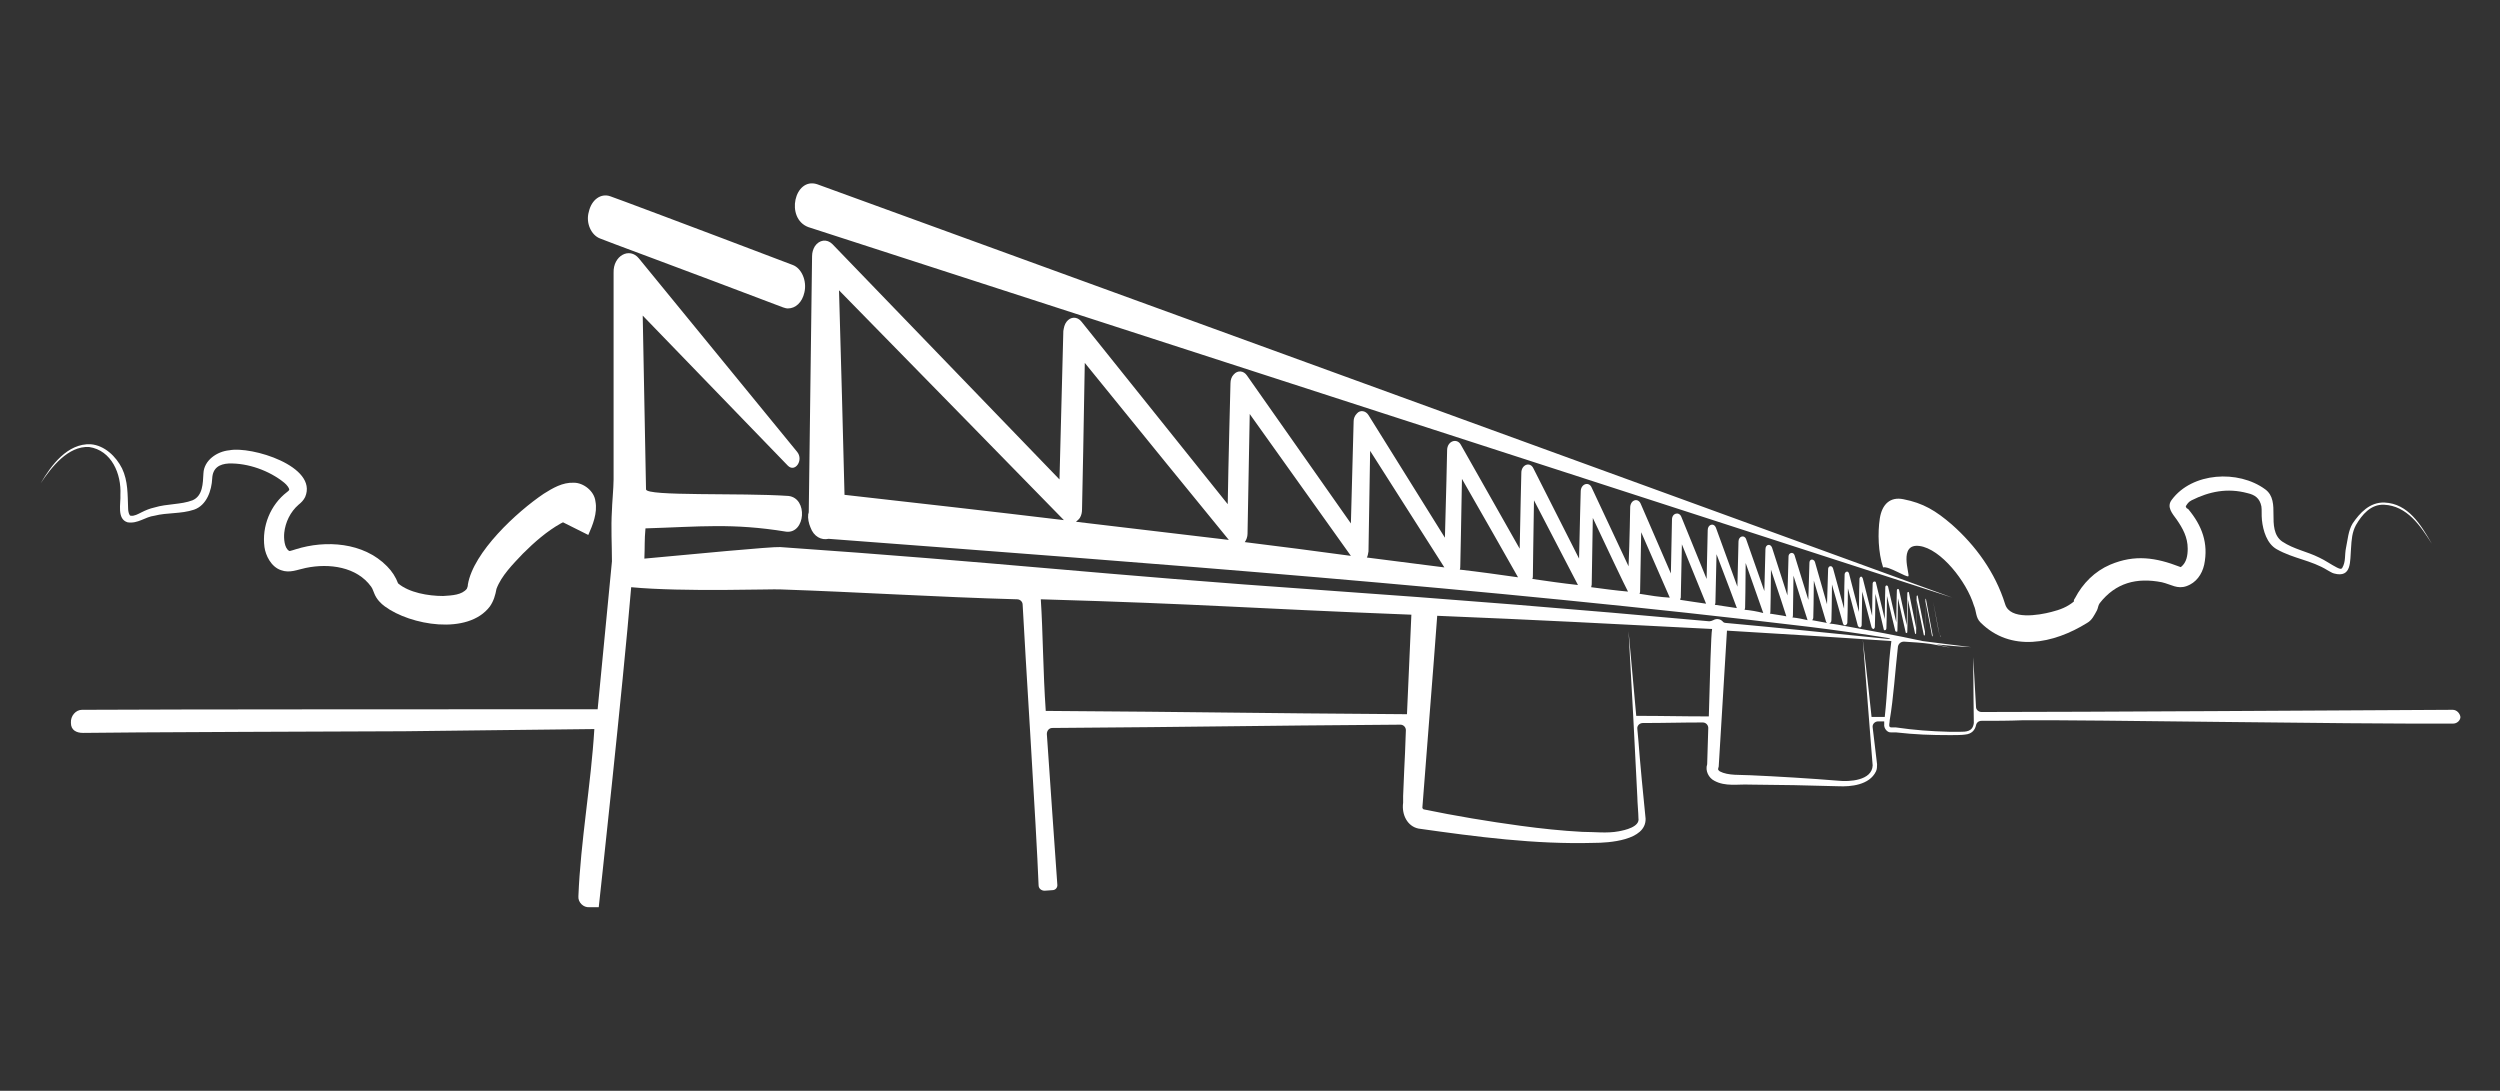 <?xml version="1.0" encoding="utf-8"?>
<!-- Generator: Adobe Illustrator 26.5.0, SVG Export Plug-In . SVG Version: 6.00 Build 0)  -->
<svg version="1.1" id="Calque_1" xmlns="http://www.w3.org/2000/svg" xmlns:xlink="http://www.w3.org/1999/xlink" x="0px" y="0px"
	 viewBox="0 0 454.7 198.4" style="enable-background:new 0 0 454.7 198.4;" xml:space="preserve">
<rect x="0" y="0" width="454.7" height="198.4" fill="#333333" stroke="none"/>
<style type="text/css">
	.st0{fill:#FFFFFF;}
</style>
<g>
	<path class="st0" d="M7.4,87.9c1.9-3.3,4.9-7.3,9.1-7.1c2.5,0.2,4.6,2.2,5.7,4.4c1.1,2.3,1,4.8,1.1,7.2c0,0.5,0.1,1,0.3,1.3
		c0.1,0.1,0.1,0.1,0.2,0.1c0.6,0.1,1.3-0.3,1.9-0.6c0.8-0.4,1.5-0.7,2.4-0.9c2.3-0.7,4.8-0.5,6.9-1.3c1.9-0.8,1.9-3.1,2-4.9
		c0.1-2.4,2.5-4,4.7-4.2c4-0.8,16.2,2.9,13.8,8.5c-0.3,0.6-0.7,1-1.2,1.4c-1.5,1.3-2.4,3.2-2.6,5.1c-0.1,1,0,2.8,0.9,3.3
		c0.1,0.1,1.1-0.3,1.2-0.3c5.4-1.7,12.3-1.3,16.6,3.1c0.9,0.9,1.6,2,2,3.1c2,1.7,5.5,2.3,8.2,2.3c1.7-0.1,3.4-0.2,4.3-1.3
		c0.1-0.2,0.2-0.5,0.2-0.8c1-5.9,8.9-13.2,13.8-16.5c1.6-1,3.4-2.1,5.5-2c1.7,0,3.7,1.5,3.9,3.4c0.4,2.1-0.5,4.3-1.3,6.1l-6-3
		c0.4-0.7,0.7-1.5,0.9-2.1c0,0,0,0,0,0.1c0,0.1,0,0.2,0,0.2c0.1,0.4,0.3,0.8,0.6,1.1c0.5,0.5,1.1,0.6,1.4,0.7c0,0,0.1,0,0.1,0
		s0.1,0,0.1,0c-0.6,0.1-1.3,0.5-2.1,0.9c-2.5,1.4-4.8,3.4-6.9,5.5c-1.8,1.9-3.9,4-4.8,6.4c-0.2,1.1-0.5,2.2-1.2,3.2
		c-4,5.3-14.5,3.4-19.1,0c-0.7-0.5-1.5-1.3-1.9-2.3c-0.2-0.4-0.3-0.9-0.6-1.3c-2.6-3.6-7.6-4.3-11.9-3.4c-1.5,0.3-2.9,1-4.5,0.4
		c-1.8-0.6-2.8-2.7-3-4.2c-0.5-3.8,1.1-7.7,4.1-10c0.1-0.1,0.3-0.2,0.4-0.4c0,0,0,0,0-0.1c0-0.2-0.4-0.8-0.9-1.2
		c-2.7-2.2-6.6-3.6-10.1-3.5c-1.7,0.1-2.9,0.8-3,2.7c-0.1,2.2-1,4.9-3.3,5.7c-2.4,0.8-4.9,0.5-7.2,1.1c-1.7,0.2-3,1.5-4.9,1.2
		c-2-0.6-1.2-3.5-1.3-5c0.2-3.8-1.6-8.1-5.7-8.7C12.4,81.1,9.4,84.9,7.4,87.9L7.4,87.9z"/>
	<g>
		<path class="st0" d="M442.3,98.9c-2.1-3.3-4.5-6.9-8.7-7.1c-2.4-0.1-4,1.8-5.1,3.7c-0.7,1.3-0.8,2.6-0.9,4.3
			c-0.2,2.2,0.2,5.4-3.1,4.5c-0.4-0.1-0.8-0.4-1.2-0.6c-2.9-1.8-6.2-2.1-9.2-3.8c-1.8-1-2.5-3.4-2.7-5.3c-0.1-0.9,0-1.9-0.1-2.5
			c-0.3-1.5-1.2-2.1-2.5-2.4c-3.7-1-7-0.3-10.2,1.3c-0.6,0.3-0.8,0.7-1,1c-0.2,0.3,0,0,0,0.2c0,0.2,0.2,0.3,0.4,0.4
			c2.5,3,3.7,6.2,2.9,10.1c-0.4,1.8-1.5,3.3-3.2,3.9s-2.8-0.3-4.5-0.7c-4.6-0.9-8.4,0.1-11.3,3.8c-0.3,0.4-0.3,0.9-0.5,1.3
			c-0.5,0.9-0.9,1.8-1.8,2.3c-6.1,3.8-13.9,5.4-19.4-0.1c-0.9-0.9-0.7-2-1.2-3.1c-1.3-4.3-6-10.3-9.9-10.8c-3.9-0.5-1.7,5.2-2,5.5
			c-0.3,0.3-3.6-1.9-4.6-1.6c-0.9-2.7-1-6.3-0.6-8.9s1.9-4,4.3-3.5c3.6,0.7,5.9,2.1,8.8,4.6c4.3,3.8,7.9,8.7,9.7,14.5
			c0.9,2.9,6.1,2,8.4,1.4c1.6-0.4,2.9-0.9,4.1-1.9c0,0,0,0,0-0.1c0,0,0,0,0-0.1c0-0.1,0.1-0.3,0.2-0.4c1.4-2.7,3.6-4.9,6.4-6.1
			c4.5-1.9,8.3-1.3,12.7,0.4c0.1,0,0.1,0.1,0.2,0c1-0.8,1.2-2.1,1.2-3.3c0-2.1-0.9-3.7-2-5.3c-0.8-1.1-1.9-2.3-0.9-3.6
			c3.7-5,12.1-5.5,17-1.9c1.5,1.1,1.5,2.9,1.5,4.6c0,1.7,0,3.8,1.6,4.9c2.1,1.4,4.5,1.8,6.7,2.9c1.1,0.5,2.2,1.3,3.2,1.8
			c0.4,0.2,0.8,0.4,1,0.1c0.7-1.2,0.4-2.3,0.7-3.7c0.3-1.4,0.4-3.1,1.2-4.4c1.3-1.9,3.1-3.9,5.8-3.8C438,91.6,440.3,95.4,442.3,98.9
			C442.3,99,442.3,98.9,442.3,98.9z"/>
	</g>
	<path class="st0" d="M147,41.3l208.1,67.4L148.6,33.5C144.5,32.2,142.8,39.7,147,41.3z M352.9,115.5c0,0,0.1,0.3,0.1,0.3
		C352.9,115.8,352.9,115.7,352.9,115.5z M109.2,43.4c0.1,0.1,14.8,5.5,33.2,12.5c0.3,0.1,0.6,0.2,0.9,0.2c1.4,0,2.6-1.1,3-2.9
		c0.5-2.1-0.5-4.4-2.1-5c-18.4-7-33.1-12.5-33.2-12.5c-1.7-0.6-3.4,0.6-3.9,2.8C106.5,40.5,107.5,42.8,109.2,43.4z M446.1,129.1
		c-19.1,0.1-67.5,0.4-85.7,0.4c-0.5,0-1-0.4-1-0.9v0c-0.1-2.3-0.3-4.8-0.4-7.1l-0.1-2l0-1c0-0.3,0-0.8-0.4-0.8
		c0.4,0,0.4,0.5,0.4,0.8l0,1l0,2c0,2.8,0.1,9.9,0.1,10c-0.2,1.6-1.4,1.6-2.6,1.6l-1.8,0c-3.6-0.1-6.3-0.3-9.8-0.8c0,0-0.1,0-0.1,0
		c-0.3,0-0.5,0-0.7,0c-0.2,0-0.3-0.1-0.3-0.1c-0.2-0.3,0-0.7,0-1.2c0.7-4.1,1-9,1.5-13.4c0.1-0.5,0.5-0.9,1.1-0.9
		c1.7,0.1,3.2,0.2,4.7,0.4c1.3,0.2,2.5,0.5,3.8,0.7c-0.9-0.2-1.8-0.4-2.7-0.6c2,0.2,4.1,0.4,6.4,0.5c-3.1-0.4-5.9-0.7-8.8-1.1
		c-4.6-1-9.5-1.9-13.9-2.7c-1-0.2-2.1-0.4-3.1-0.5c0.2-0.1,0.4-0.2,0.4-0.6c0,0,0.1-3.7,0.1-6.5c0.8,2.9,2,7.1,2,7.1
		c0.1,0.3,0.3,0.4,0.5,0.3c0.2-0.1,0.3-0.3,0.3-0.5c0,0,0.1-3.6,0.1-6.2l1.8,6.8c0.1,0.2,0.3,0.4,0.5,0.3c0.1-0.1,0.2-0.2,0.2-0.4
		l0.1-6.1l1.7,6.5c0.1,0.2,0.2,0.3,0.4,0.3c0.1-0.1,0.2-0.2,0.2-0.4c0,0,0.1-3.6,0.1-6l1.5,6.4c0,0.2,0.2,0.3,0.3,0.2
		c0.1,0,0.2-0.2,0.2-0.3c0,0,0.1-3.7,0.1-5.9c0.5,2.2,1.5,6.3,1.5,6.3c0,0.1,0.1,0.2,0.3,0.2c0.1,0,0.1-0.1,0.1-0.2
		c0,0,0.1-3.9,0.1-5.9l1.4,6.2c0,0.1,0.1,0.2,0.2,0.1c0.1,0,0.1-0.1,0.1-0.2c0,0,0.1-4.2,0.1-5.9l1.3,6.2c0,0.1,0.1,0.1,0.1,0.1
		c0.1,0,0.1-0.1,0.1-0.1c0,0,0.1-4.6,0.1-6c0.3,1.4,1.3,6.3,1.3,6.3c0,0.1,0.2,0.1,0.2,0c0,0,0.1-4.5,0.1-6.1
		c0.2,0.9,1.2,6.3,1.2,6.3c0,0.1,0.1,0,0.1,0c0,0,0.1-6.2,0.1-6.3c0.1,0.6,0.9,5.1,1.2,6.3c-0.1-0.5-1.2-6.3-1.2-6.3c0,0,0,0,0,0
		c0,0-0.1,5.4-0.1,6.1l-1.2-6.5c0,0,0-0.1-0.1-0.1c0,0,0,0,0,0.1c0,0-0.1,4.8-0.1,5.9c-0.2-1.1-1.3-6.5-1.3-6.5
		c0-0.1-0.1-0.1-0.1-0.1c0,0-0.1,0.1-0.1,0.1c0,0-0.1,4.3-0.1,5.8c-0.3-1.5-1.3-6.4-1.3-6.4c0-0.1-0.1-0.2-0.2-0.1
		c-0.1,0-0.1,0.1-0.1,0.2l-0.1,5.8l-1.4-6.4c-0.1-0.3-0.4-0.2-0.4,0.1c0,0-0.1,3.6-0.1,5.8c-0.5-2.1-1.5-6.5-1.5-6.5
		c-0.1-0.3-0.5-0.3-0.5,0.1c0,0-0.1,3.6-0.1,5.8l-1.6-6.6c0-0.2-0.2-0.3-0.4-0.2c-0.1,0-0.2,0.2-0.2,0.3c0,0-0.1,3.5-0.1,5.9
		c-0.6-2.5-1.7-6.8-1.7-6.8c-0.1-0.2-0.2-0.4-0.4-0.3c-0.1,0.1-0.2,0.2-0.2,0.4c0,0-0.1,3.5-0.1,6c-0.7-2.7-1.8-7-1.8-7
		c-0.1-0.3-0.3-0.4-0.5-0.3c-0.2,0.1-0.3,0.3-0.3,0.5c0,0-0.1,3.5-0.1,6.2l-2-7.3c-0.1-0.3-0.3-0.5-0.6-0.4
		c-0.2,0.1-0.3,0.3-0.3,0.5c0,0-0.1,3.6-0.2,6.4l-2.2-7.7c-0.1-0.3-0.4-0.5-0.7-0.4c-0.2,0.1-0.3,0.3-0.3,0.6c0,0-0.1,3.7-0.2,6.7
		c-1-3.3-2.5-8.1-2.5-8.1c-0.2-0.7-1.1-0.5-1.1,0.2c0,0-0.1,4-0.2,7.1l-2.8-8.7c-0.3-0.8-1.2-0.6-1.2,0.3c0,0-0.1,4.3-0.2,7.6
		l-3.3-9.4c-0.3-0.9-1.4-0.6-1.4,0.4c0,0-0.1,4.6-0.2,8.2L312.1,96c-0.4-1-1.5-0.6-1.5,0.4c0,0-0.1,5.1-0.2,8.9L305.8,94
		c-0.4-1-1.7-0.7-1.7,0.5c0,0-0.1,5.6-0.2,9.8l-5.5-12.7c-0.5-1.1-1.8-0.7-1.9,0.6c0,0-0.1,6.3-0.3,10.8l-6.7-14.3
		c-0.5-1.2-2-0.7-2,0.7c0,0-0.2,7.2-0.3,12.2l-8.3-16.4c-0.6-1.3-2.2-0.7-2.2,0.8c0,0-0.2,8.3-0.3,13.8c-3-5.3-10.7-18.9-10.7-18.9
		c-0.7-1.3-2.5-0.7-2.5,1c0,0-0.2,9.7-0.4,15.9c-3.5-5.6-13.9-22.3-13.9-22.3c-0.5-0.8-1.5-1-2.1-0.3c-0.4,0.4-0.6,0.9-0.6,1.4
		c0,0-0.3,11.6-0.5,18.6l-18.9-26.9c-0.6-0.9-1.7-1-2.4-0.2c-0.4,0.4-0.6,1-0.6,1.6c0,0-0.4,15.2-0.5,22l-26.6-33.2
		c-0.8-1-2-0.9-2.7,0c-0.4,0.5-0.5,1.1-0.6,1.7c0,0-0.5,19.6-0.7,27c-5.5-5.7-41.3-42.8-41.3-42.8c-1-1-2.4-0.8-3.2,0.4
		c-0.3,0.5-0.5,1.1-0.5,1.8c0,0.1-0.5,39.9-0.6,46.4c0,0.1,0,0.3-0.1,0.5c-0.1,0.8,0.1,1.7,0.4,2.4c0.6,1.7,2,2.4,3.3,2.1
		c59.4,4.5,119.1,8.9,178.3,16c4.9,0.6,9.8,1.3,14.8,2.1c-0.1,0.1-0.3,0.1-0.5,0.1c-9.8-1-19.6-2-29.4-2.9c-0.2,0-0.5-0.1-0.6-0.3
		c-0.5-0.5-1.2-0.5-1.7-0.2c-0.2,0.1-0.5,0.2-0.7,0.2c-24.2-2.2-46.6-4-70.8-5.7c-40.3-2.8-57.9-5-98.2-7.8
		c-1.4-0.1-16.1,1.3-24.7,2.1c0.1-2.3,0-3.3,0.2-5.5c9.9-0.3,15.8-1,25.6,0.6c3.5,0.4,4-6.1,0.4-6.5c-8.8-0.6-25.9,0.1-25.9-1.2
		c0,0-0.4-21.9-0.6-31.6l26.4,27.3c1.3,1.3,2.9-1,1.7-2.5L116.2,47c-1.7-2.1-4.7-0.5-4.6,2.6c0,0.1,0,37.5,0,37.6
		c0,1.5-0.3,4.7-0.3,5.6c-0.2,3.2,0,6.3,0,9.3l-2.6,26.9c-15.3,0-78.9,0-93.8,0.1c-1.1,0-2.1,1.1-2,2.4c0,1.3,1,1.8,2.2,1.8
		c3.4-0.1,55-0.3,58.4-0.3c10.8-0.1,23.3-0.3,34.6-0.4c-0.6,10-2.5,20.4-2.9,30.4c-0.1,1.1,0.9,2.1,2,2c0.6,0,1.1,0,1.7,0
		c0,0,4.4-40.2,5.9-58.2l0,0c9.5,0.9,25.9,0.3,27.1,0.4c14.7,0.5,28.5,1.4,43.1,1.8c0.5,0,1,0.4,1,1c0.4,8,2.5,40.6,2.9,51
		c0,0.6,0.5,1,1.1,1c0.5,0,1-0.1,1.4-0.1c0.6,0,1-0.5,0.9-1.1c-0.6-8.8-1.3-18.2-1.9-27.3c0-0.6,0.4-1.1,1-1.1
		c28.6-0.2,34.7-0.4,63.3-0.6c0.6,0,1,0.5,1,1c-0.1,2.9-0.2,5.5-0.3,7.2l-0.2,4.8l0,1.2c-0.3,2.2,0.8,4.3,2.8,4.7
		c10.6,1.5,21.2,2.9,31.9,2.6c2.6,0,9.5-0.4,9.4-4.4c-0.3-2.8-1.1-11.2-1.3-14.1c0,0-0.1-1.2-0.2-2.2c-0.1-0.6,0.4-1.1,1-1.1
		c4,0,6.9-0.1,10.9-0.1c0.6,0,1,0.5,1,1c-0.1,3-0.2,6.5-0.2,6.6c-0.4,1.2,0.3,2.5,1.3,3c2,1.1,4.3,0.6,6.4,0.7
		c2.7,0,5.4,0.1,8.1,0.1l8.1,0.2c2.2,0.1,5.6-0.2,6.8-2.7c0.2-0.4,0.2-0.9,0.2-1.3c0,0-0.4-3.5-0.8-6.7c-0.1-0.6,0.4-1.1,1-1.1
		c0.4,0,0.7,0,1.1,0c0,0.1,0,0.3,0,0.5c-0.1,0.8,0.6,1.6,1.3,1.5c0.3,0,0.5,0,0.6,0c0.1,0,0.1,0,0.2,0c3.6,0.4,6.3,0.5,9.9,0.5
		c0.6,0,2.2,0,2.7-0.1c1.2-0.1,1.8-0.8,2-1.7c0.1-0.5,0.5-0.8,1-0.8c2.5,0,4.9,0,7.4-0.1c13-0.1,57.3,0.7,78.4,0.6
		c0.7,0,1.3-0.6,1.3-1.2C447.4,129.7,446.8,129.1,446.1,129.1z M153.6,90c-0.2-8.2-0.7-27.3-1-37.2c6.4,6.5,40.9,41.8,40.9,41.8
		c0,0,0,0,0,0C180.2,93,166.9,91.5,153.6,90z M195.7,94.9c0.2-0.2,0.5-0.4,0.7-0.7c0.3-0.5,0.4-1,0.4-1.6c0,0,0.4-18.9,0.5-26.6
		c5,6.2,25.6,31.5,26.2,32.2C214.3,97.1,205,96,195.7,94.9z M226.4,98.6c0.3-0.4,0.5-1,0.5-1.5l0.4-21.8
		c4.2,5.9,17.6,24.7,18.4,25.8C239.2,100.2,232.8,99.4,226.4,98.6z M248.6,101.4c0.2-0.3,0.2-0.7,0.3-1.1c0,0,0.2-12,0.3-18.3
		l13.5,21.2C258,102.6,253.3,102,248.6,101.4z M265.5,103.6c0.1-0.2,0.1-0.5,0.1-0.8c0,0,0.2-9.5,0.3-15.7
		c3.2,5.6,8.7,15.2,10.2,17.9C272.6,104.5,269,104,265.5,103.6z M278.7,105.3c0.1-0.2,0.1-0.4,0.1-0.6c0,0,0.1-8.2,0.2-13.7l8,15.4
		C284.2,106.1,281.5,105.7,278.7,105.3z M289.4,106.8c0-0.1,0.1-0.3,0.1-0.5c0,0,0.1-7.1,0.2-12.1c2.2,4.7,6,12.7,6.4,13.4
		C293.9,107.4,291.6,107.1,289.4,106.8z M298.2,108c0-0.1,0.1-0.2,0.1-0.4c0,0,0.1-6.2,0.2-10.8l5.2,11.9
		C301.9,108.6,300,108.3,298.2,108z M305.6,109.1c0-0.1,0-0.2,0.1-0.4c0,0,0.1-5.6,0.2-9.7l4.4,10.8
		C308.7,109.6,307.1,109.3,305.6,109.1z M311.9,110c0-0.1,0.1-0.2,0.1-0.4c0,0,0.1-5,0.2-8.8c1.5,3.9,3.6,9.5,3.7,9.8
		C314.5,110.4,313.2,110.2,311.9,110z M317.3,110.9c0-0.1,0.1-0.2,0.1-0.4c0,0,0.1-4.6,0.1-8.1l3.2,9.1
		C319.6,111.2,318.4,111,317.3,110.9z M321.9,111.6c0.1-0.1,0.1-0.3,0.1-0.4c0,0,0.1-4.3,0.1-7.6c1.2,3.5,2.8,8.5,2.8,8.5s0,0,0,0
		C324,111.9,323,111.8,321.9,111.6z M326,112.3c0.1-0.1,0.1-0.3,0.1-0.5l0.1-7.1c1,3.3,2.5,7.9,2.5,7.9c0,0.1,0,0.1,0.1,0.2
		C327.9,112.6,327,112.4,326,112.3z M329.6,112.8c0.1-0.1,0.2-0.3,0.2-0.5c0,0,0.1-3.8,0.1-6.7l2.2,7.4c0,0.1,0.1,0.2,0.2,0.3
		C331.4,113.1,330.5,113,329.6,112.8z M255.9,129.9c-30.1-0.2-35.7-0.4-65.7-0.6c-0.5-7.2-0.5-14.2-0.9-20.3
		c30.8,0.9,36.6,1.6,67.4,2.8C256.5,116,256.2,123.4,255.9,129.9z M310.8,130.3c-5,0-8.2-0.1-13.2-0.1c-0.5-5.5-1.4-15.4-1.4-15.4
		c0.4,6.7,1.3,23.8,1.6,30.2c0,0.8,0.2,3,0.2,3.8c0.3,1.6-2.5,2.2-3.6,2.4c-2.1,0.4-4.4,0.1-6.6,0.1c-3.8-0.2-7.5-0.6-11.2-1.1
		c-5.9-0.8-11.9-1.8-17.7-3c-0.1-0.1-0.2-0.2-0.2-0.3c0.7-9.4,2-25.2,2.7-34.9c17.3,0.7,32.7,1.5,50,2.4
		C311.2,115.2,311,123.1,310.8,130.3z M342.8,130.4c-0.8,0-1.6,0-2.4,0c-0.7-6.7-1.6-14.1-1.6-14.1c0,0,1.8,23.1,1.8,22.9
		c-0.1,2.8-4.3,3-6.2,2.8c-4.8-0.4-11.4-0.8-16.1-1c-1.7-0.1-4,0.1-5.5-0.7c-0.4-0.3-0.3-0.4-0.3-0.5l0.1-0.4l1.5-24.7
		c10,0.6,19.9,1.2,29.9,1.9C343.4,121.2,343.3,125.9,342.8,130.4z"/>
</g>
</svg>
